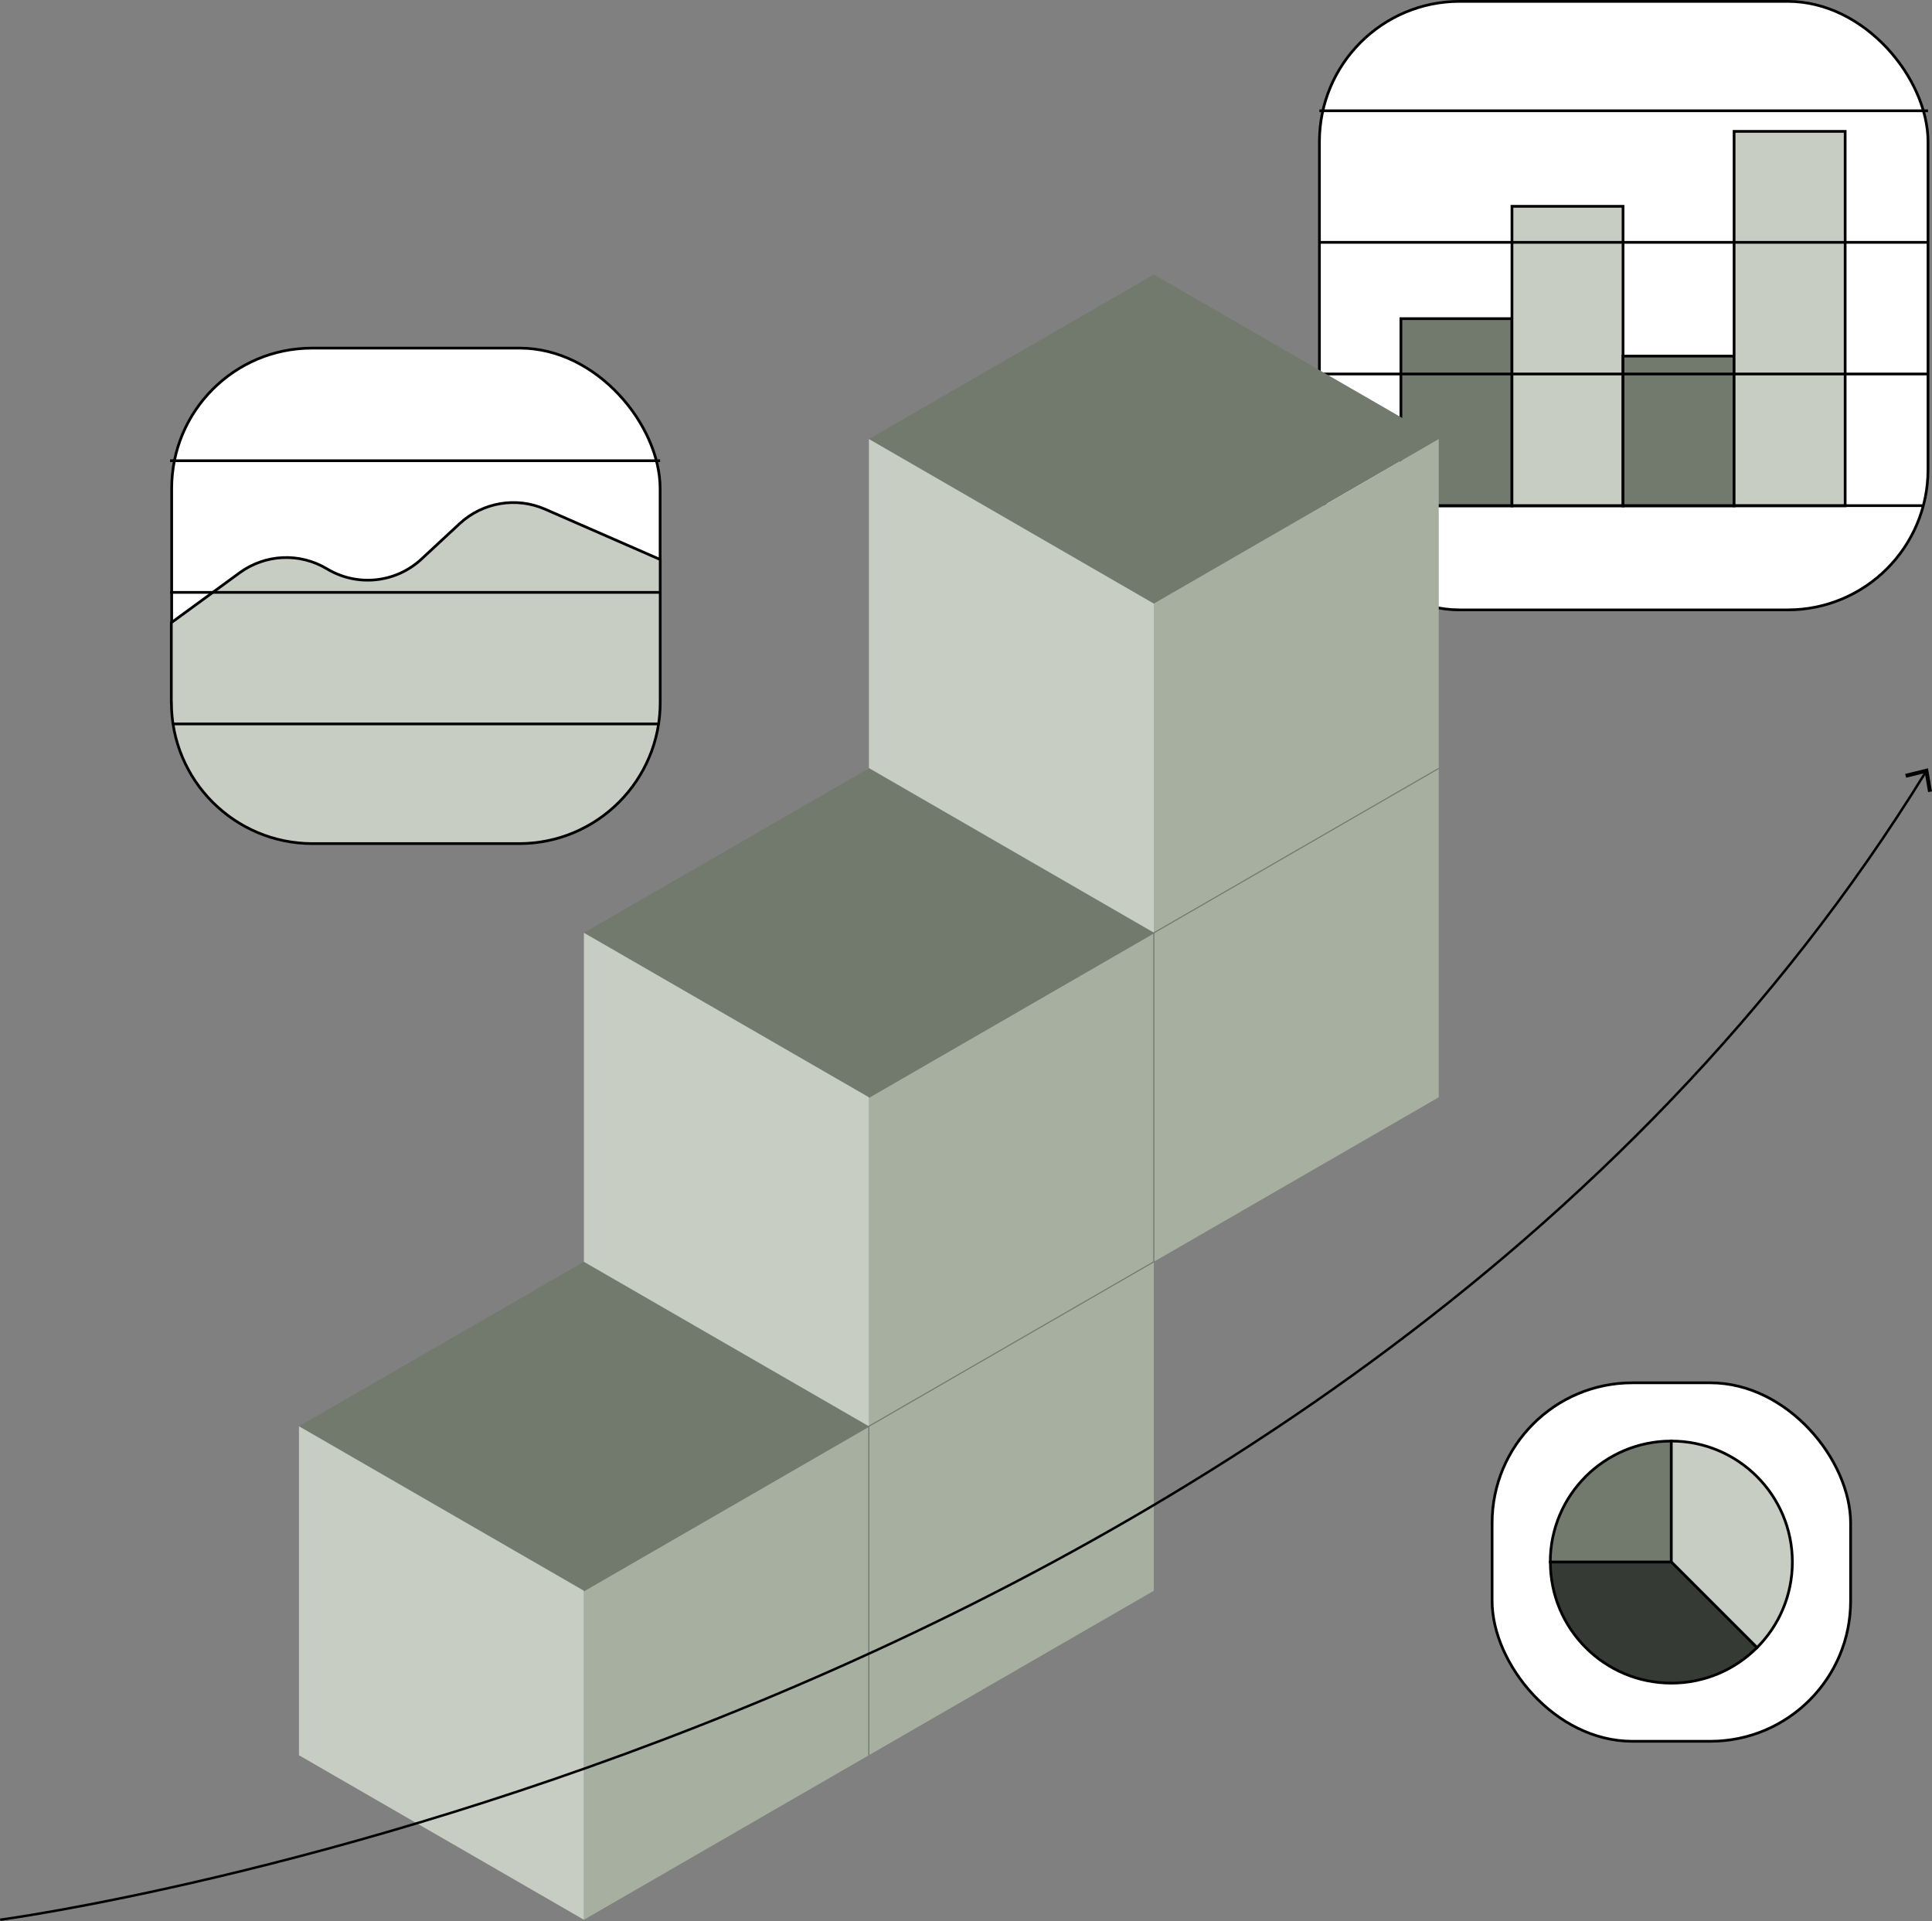 <?xml version="1.0" encoding="UTF-8"?>
<svg id="Layer_2" data-name="Layer 2" xmlns="http://www.w3.org/2000/svg" viewBox="0 0 212.92 211.73">
  <rect x="0" y="0" width="212.92" height="211.73" fill="#808080" stroke="none"/>
  <defs>
    <style>
      .cls-1, .cls-2, .cls-3, .cls-4, .cls-5, .cls-6, .cls-7 {
        stroke-miterlimit: 10;
      }

      .cls-1, .cls-2, .cls-3, .cls-4, .cls-6, .cls-7 {
        stroke: #000;
      }

      .cls-1, .cls-2, .cls-3, .cls-4, .cls-7 {
        stroke-width: .3px;
      }

      .cls-1, .cls-8 {
        fill: #717a6d;
      }

      .cls-2 {
        fill: #363a35;
      }

      .cls-3, .cls-9 {
        fill: #c7cdc3;
      }

      .cls-4 {
        fill: #fff;
      }

      .cls-5 {
        stroke: #717a6d;
        stroke-width: .12px;
      }

      .cls-5, .cls-6, .cls-7 {
        fill: none;
      }

      .cls-6 {
        stroke-width: .27px;
      }

      .cls-10, .cls-8, .cls-9, .cls-11, .cls-12 {
        stroke-width: 0px;
      }

      .cls-11 {
        fill: #a6afa0;
      }

      .cls-12 {
        fill: #e7e7e7;
      }
    </style>
  </defs>
  <g id="Layer_1-2" data-name="Layer 1">
    <g>
      <g>
        <rect class="cls-4" x="145.41" y=".15" width="67.07" height="67.07" rx="15.46" ry="15.46"/>
        <g>
          <rect class="cls-1" x="154.39" y="35.12" width="12.24" height="20.64"/>
          <rect class="cls-3" x="166.63" y="22.74" width="12.24" height="33.02"/>
          <rect class="cls-1" x="178.87" y="39.25" width="12.24" height="16.51"/>
          <rect class="cls-3" x="191.11" y="14.48" width="12.24" height="41.27"/>
        </g>
        <line class="cls-7" x1="212.48" y1="12.21" x2="145.41" y2="12.21"/>
        <line class="cls-7" x1="212.48" y1="26.71" x2="145.41" y2="26.71"/>
        <line class="cls-7" x1="212.48" y1="41.22" x2="145.41" y2="41.22"/>
        <line class="cls-7" x1="211.97" y1="55.73" x2="145.92" y2="55.73"/>
      </g>
      <g>
        <rect class="cls-4" x="164.44" y="152.41" width="39.51" height="39.51" rx="15.46" ry="15.46"/>
        <g>
          <path class="cls-1" d="m184.22,172.2l-.03-.03v-13.34c-7.37,0-13.34,5.97-13.34,13.34h13.34l.03.03Z"/>
          <path class="cls-3" d="m184.22,172.2l9.41,9.4c2.41-2.41,3.9-5.75,3.9-9.43,0-7.37-5.97-13.34-13.34-13.34v13.34l.03.03Z"/>
          <path class="cls-2" d="m184.19,185.51c3.69,0,7.02-1.49,9.44-3.91h0s-9.4-9.4-9.4-9.4l-.03-.03h-13.34c0,7.37,5.97,13.34,13.34,13.34Z"/>
          <polygon class="cls-12" points="193.63 181.6 193.63 181.6 193.63 181.6 184.22 172.2 193.63 181.6"/>
        </g>
      </g>
      <g>
        <rect class="cls-4" x="18.92" y="38.37" width="53.83" height="53.83" rx="15.46" ry="15.46"/>
        <path class="cls-3" d="m18.88,77.43v-8.8l7.53-5.5c2.83-2.07,6.62-2.24,9.63-.43h0c3.33,2,7.58,1.56,10.42-1.09l4.19-3.89c2.54-2.36,6.24-2.99,9.42-1.6l12.69,5.55v15.76c0,8.59-6.96,15.55-15.55,15.55h-22.77c-8.59,0-15.55-6.96-15.55-15.55Z"/>
        <line class="cls-7" x1="72.75" y1="50.78" x2="18.74" y2="50.78"/>
        <line class="cls-7" x1="72.75" y1="65.29" x2="18.74" y2="65.29"/>
        <line class="cls-7" x1="72.54" y1="79.79" x2="19.05" y2="79.79"/>
      </g>
      <g>
        <g>
          <polygon class="cls-11" points="95.75 157.2 95.75 193.46 64.35 211.59 64.35 175.33 95.75 157.2"/>
          <polygon class="cls-8" points="95.75 157.2 64.35 175.33 32.95 157.2 64.35 139.07 95.75 157.2"/>
          <polygon class="cls-9" points="64.35 175.33 64.35 211.59 32.95 193.46 32.95 157.2 64.35 175.33"/>
        </g>
        <g>
          <polygon class="cls-11" points="127.16 102.81 127.16 175.33 95.75 193.46 95.75 120.94 127.16 102.81"/>
          <polygon class="cls-8" points="127.16 102.81 95.76 120.94 64.35 102.81 95.76 84.68 127.16 102.81"/>
          <polygon class="cls-9" points="95.76 120.94 95.76 157.2 64.35 139.07 64.35 102.81 95.76 120.94"/>
        </g>
        <g>
          <polygon class="cls-8" points="158.56 48.39 127.16 66.53 95.76 48.39 127.16 30.26 158.56 48.39"/>
          <polyline class="cls-11" points="127.16 139.07 158.56 120.94 158.56 48.39 127.16 66.53 127.16 139.07"/>
          <polygon class="cls-9" points="127.16 66.53 127.16 102.79 95.76 84.65 95.76 48.39 127.16 66.53"/>
        </g>
        <polyline class="cls-5" points="64.35 175.33 127.16 139.07 127.16 102.81 127.16 102.78"/>
        <line class="cls-5" x1="95.75" y1="120.95" x2="158.56" y2="84.69"/>
        <line class="cls-5" x1="95.75" y1="157.2" x2="95.75" y2="193.46"/>
      </g>
      <g>
        <path class="cls-6" d="m.02,211.59s146.16-19.43,212.22-126.52"/>
        <polygon class="cls-10" points="212.92 87.23 212.49 87.3 212.13 85.21 210.07 85.72 209.96 85.3 212.48 84.68 212.92 87.23"/>
      </g>
    </g>
  </g>
</svg>